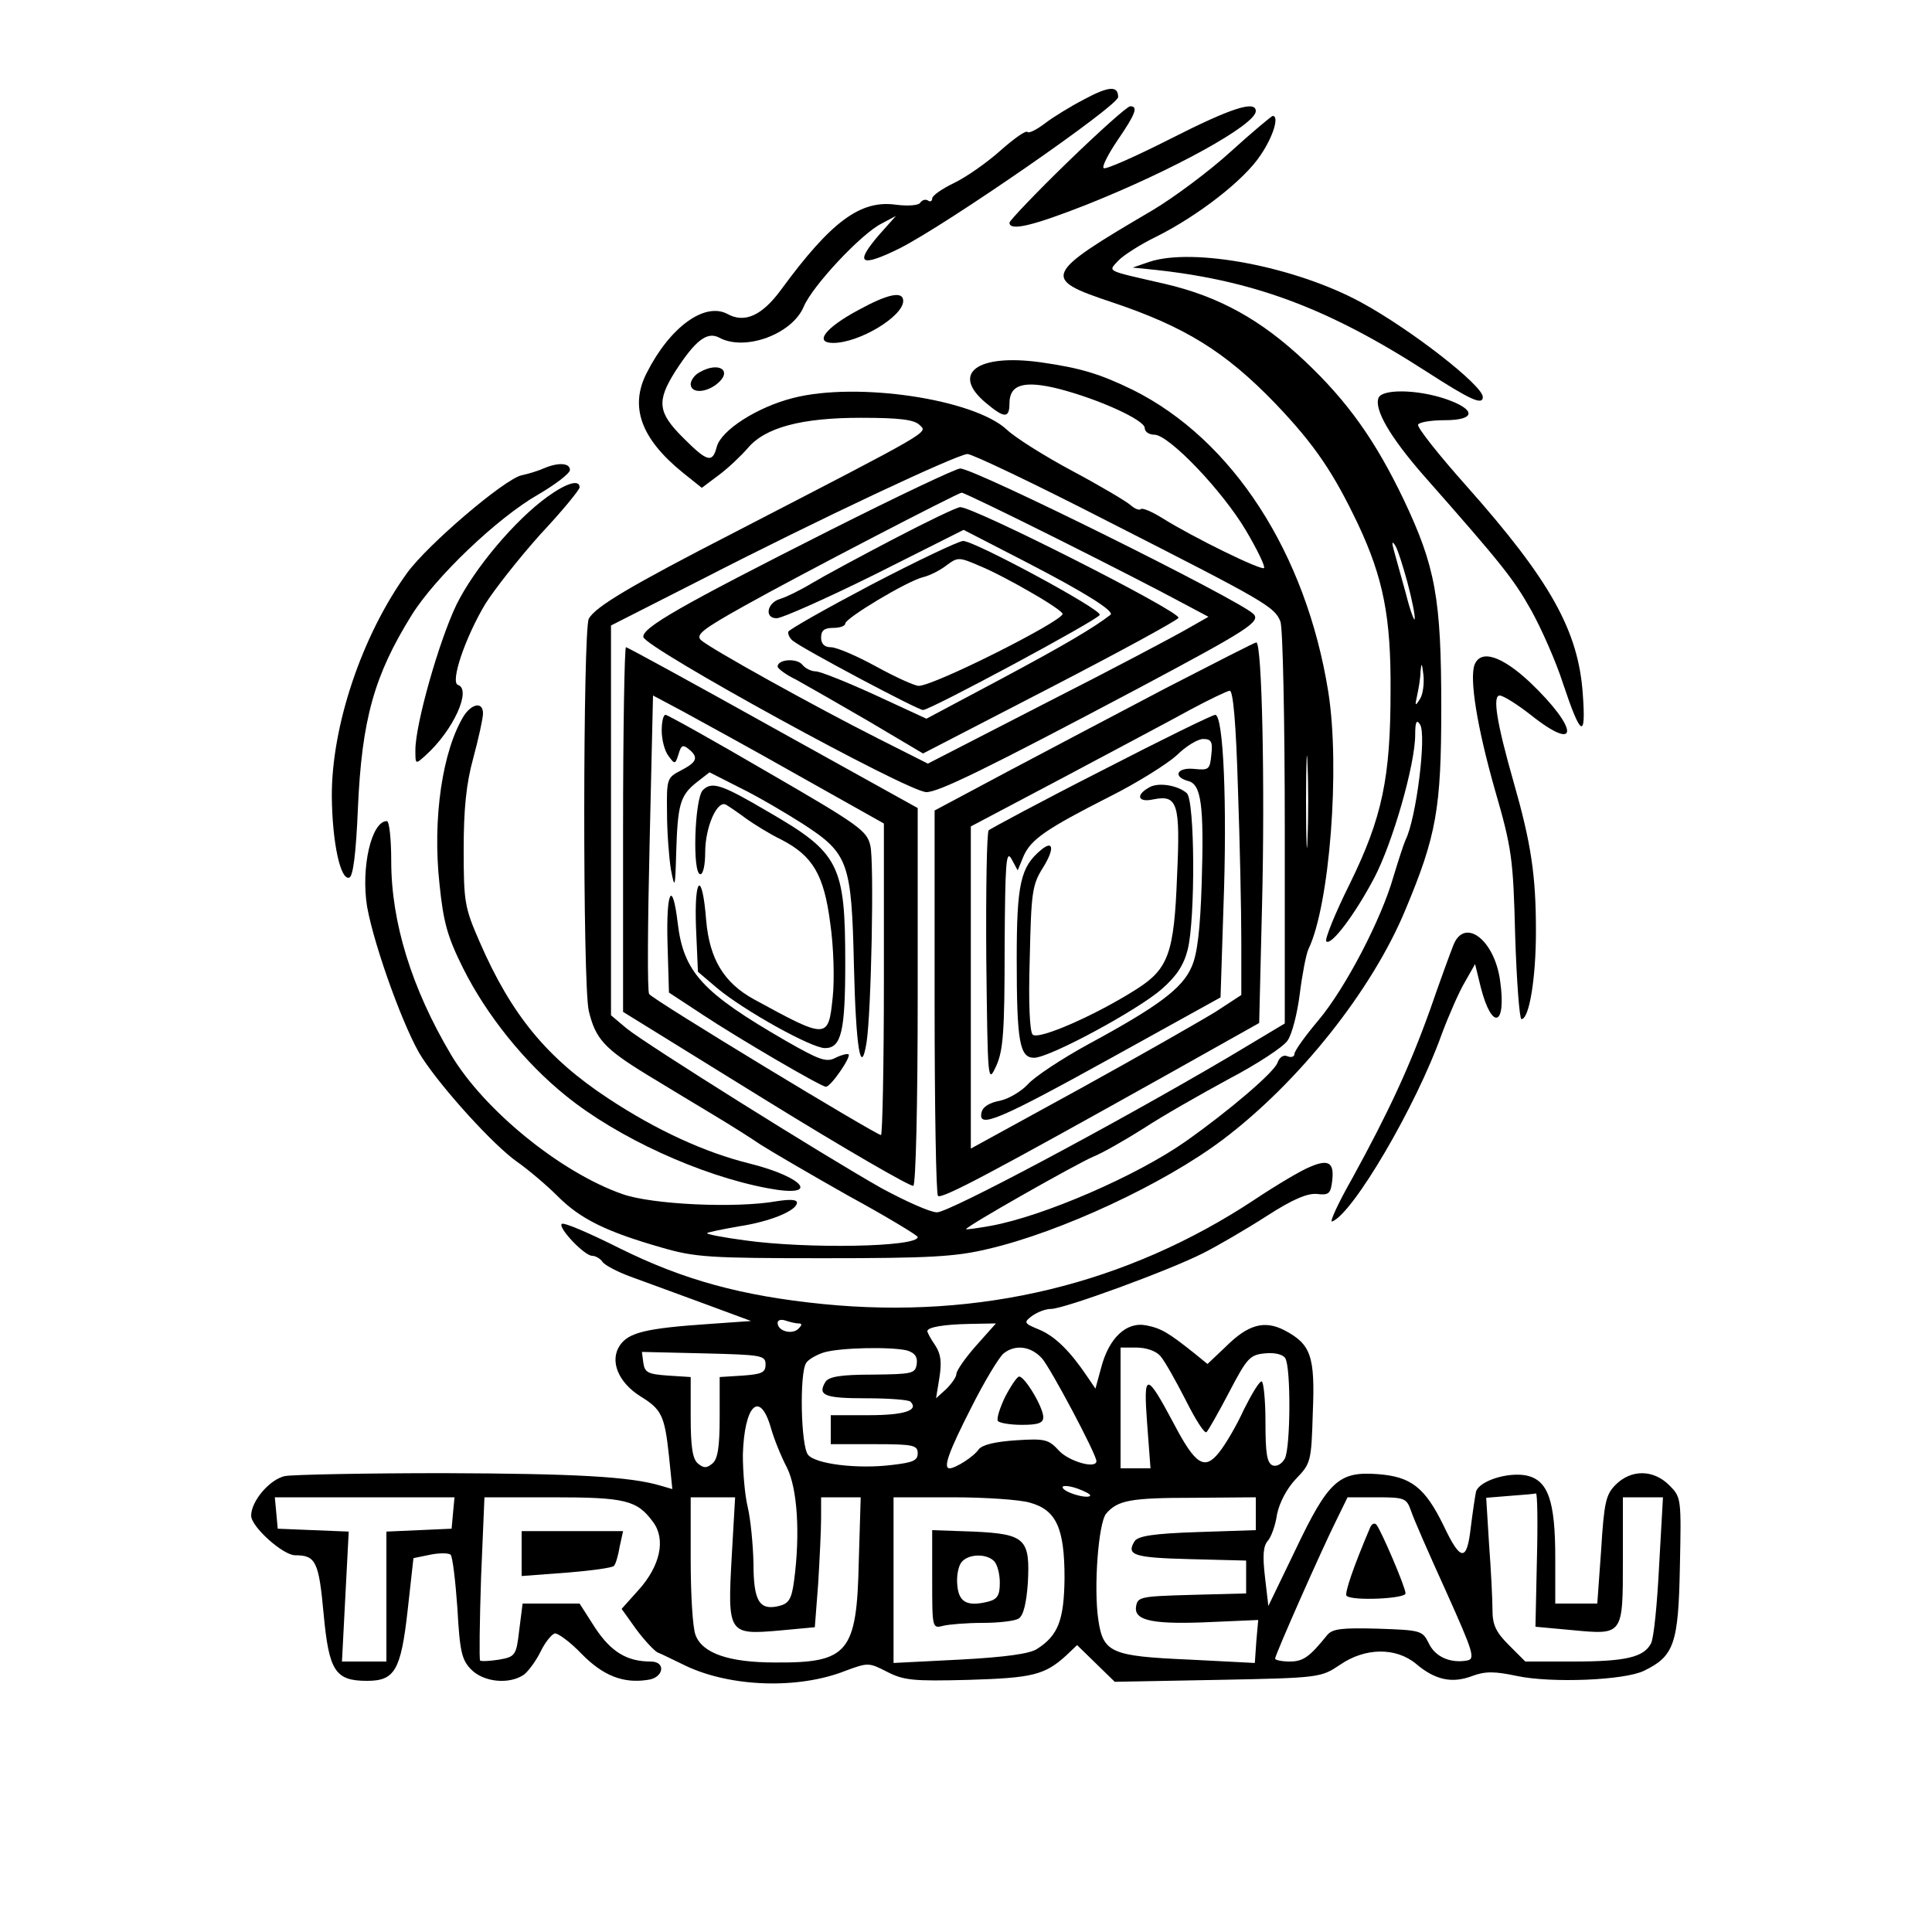 <?xml version="1.0" encoding="UTF-8" standalone="yes"?>
<svg version="1.0" xmlns="http://www.w3.org/2000/svg" width="300pt" height="300pt" viewBox="0 0 400 400" preserveAspectRatio="xMidYMid meet">
  <g transform="translate(0,400) scale(0.1,-0.1)" fill="#000000" stroke="none">
    <path d="M2244 3794 c-27 -14 -63 -36 -80 -49 -17 -13 -34 -22 -37 -18 -4 3
-29 -15 -56 -39 -28 -25 -71 -55 -96 -67 -25 -12 -45 -26 -45 -32 0 -5 -4 -8
-9 -4 -5 3 -12 1 -16 -5 -3 -5 -24 -7 -49 -4 -74 11 -135 -34 -239 -176 -39
-53 -75 -70 -111 -50 -47 25 -119 -27 -167 -122 -36 -70 -12 -136 74 -206 l40
-32 36 27 c20 15 46 40 59 55 36 43 111 63 234 63 82 0 111 -4 122 -15 17 -16
29 -9 -379 -220 -222 -114 -292 -156 -306 -181 -12 -24 -13 -756 0 -812 14
-58 32 -78 122 -133 46 -28 109 -66 139 -84 30 -18 73 -45 95 -60 22 -14 104
-62 182 -106 79 -43 143 -82 143 -85 1 -21 -229 -25 -358 -7 -45 6 -81 13 -78
15 2 2 32 8 66 14 66 10 120 33 120 49 0 7 -16 7 -42 3 -84 -15 -259 -7 -320
15 -128 45 -286 174 -354 288 -82 138 -124 275 -124 401 0 46 -4 83 -9 83 -32
0 -54 -96 -41 -177 15 -84 79 -260 114 -313 44 -67 148 -181 196 -215 23 -16
62 -49 85 -72 47 -47 100 -73 215 -106 69 -20 98 -22 335 -22 219 0 273 3 340
19 151 35 365 135 486 226 158 119 310 310 379 477 64 153 74 209 74 418 0
226 -12 292 -78 431 -58 121 -115 202 -204 286 -91 86 -178 134 -289 160 -126
29 -119 25 -98 48 10 11 46 34 79 50 86 43 182 117 216 169 26 38 39 81 25 81
-2 0 -42 -33 -87 -74 -45 -41 -119 -96 -163 -122 -225 -132 -229 -141 -85
-189 153 -51 237 -103 341 -211 82 -86 120 -143 171 -250 52 -111 68 -192 67
-344 0 -180 -17 -262 -84 -399 -31 -62 -53 -117 -49 -120 10 -10 60 57 99 131
38 72 85 235 85 297 0 27 3 32 10 21 14 -21 -8 -196 -30 -239 -4 -9 -15 -43
-25 -76 -25 -88 -99 -230 -155 -297 -28 -33 -50 -64 -50 -70 0 -6 -7 -8 -14
-5 -9 4 -17 -2 -21 -13 -6 -19 -98 -98 -190 -163 -101 -71 -294 -155 -404
-175 -28 -5 -51 -8 -51 -7 0 6 228 135 263 150 20 8 67 35 105 59 38 25 117
70 176 102 59 31 114 67 122 80 9 13 20 56 25 96 5 40 13 82 18 93 44 91 66
376 41 533 -46 287 -198 522 -405 625 -68 33 -107 45 -191 57 -131 18 -186
-23 -113 -84 38 -32 49 -33 49 -1 0 39 30 48 102 30 85 -22 178 -65 178 -81 0
-8 9 -14 20 -14 30 0 141 -116 190 -199 23 -39 40 -74 37 -77 -5 -6 -148 64
-210 103 -21 13 -41 22 -45 19 -3 -3 -12 0 -21 8 -9 8 -63 40 -121 71 -58 31
-118 69 -135 85 -68 64 -311 100 -443 66 -75 -19 -149 -67 -158 -101 -9 -35
-20 -31 -70 19 -52 52 -55 75 -16 137 42 65 66 83 91 70 53 -29 151 7 175 64
18 43 119 151 161 172 l30 16 -33 -37 c-54 -62 -42 -71 41 -30 100 51 452 295
452 313 0 24 -19 23 -71 -5z m49 -873 c326 -166 346 -177 358 -208 5 -13 9
-206 9 -428 l0 -404 -117 -70 c-238 -140 -578 -321 -603 -321 -14 0 -65 23
-115 50 -122 69 -489 299 -528 331 l-32 27 0 403 0 404 185 94 c247 127 531
260 553 261 10 0 140 -62 290 -139z m621 -127 c9 -34 16 -68 15 -75 0 -8 -9
15 -18 51 -10 36 -21 76 -25 90 -5 18 -4 21 3 10 5 -8 16 -43 25 -76z m26
-241 c-10 -16 -11 -15 -6 7 3 14 7 36 7 50 2 19 3 18 6 -7 2 -18 -1 -41 -7
-50z m-233 -290 c-1 -43 -3 -8 -3 77 0 85 2 120 3 78 2 -43 2 -113 0 -155z"/>
    <path d="M1718 2902 c-311 -157 -389 -202 -386 -221 5 -23 548 -321 586 -321
25 0 122 47 437 214 229 122 256 139 240 155 -31 30 -577 301 -607 301 -9 0
-131 -58 -270 -128z m468 -16 c104 -52 217 -110 252 -129 l64 -34 -44 -25
c-24 -14 -154 -83 -290 -152 l-247 -127 -103 52 c-129 65 -349 187 -367 204
-11 11 5 23 89 70 114 64 442 234 451 235 4 0 91 -42 195 -94z"/>
    <path d="M1850 2884 c-69 -36 -145 -77 -170 -92 -25 -15 -54 -29 -65 -32 -27
-8 -33 -40 -7 -40 11 0 103 41 204 91 l183 92 130 -67 c120 -62 184 -102 174
-109 -35 -27 -96 -63 -225 -132 l-156 -83 -106 49 c-59 27 -114 49 -123 49 -9
0 -22 6 -28 14 -12 14 -51 11 -51 -4 0 -4 17 -17 38 -27 20 -11 88 -50 150
-86 l113 -67 265 137 c145 75 264 140 264 144 0 15 -423 229 -452 229 -7 0
-69 -30 -138 -66z"/>
    <path d="M1805 2790 c-93 -49 -171 -93 -173 -98 -1 -5 3 -14 10 -19 21 -17
258 -143 269 -143 15 0 363 187 366 197 4 11 -259 153 -283 153 -11 -1 -95
-41 -189 -90z m332 -18 c35 -20 63 -39 63 -43 0 -15 -266 -149 -298 -149 -8 0
-48 18 -88 40 -40 22 -82 40 -94 40 -13 0 -20 7 -20 20 0 15 7 20 25 20 14 0
25 4 25 9 0 11 128 88 161 96 13 3 35 14 48 24 24 18 26 18 70 -1 25 -10 74
-36 108 -56z"/>
    <path d="M2415 2576 c-99 -52 -247 -130 -330 -174 l-150 -80 0 -395 c0 -218 3
-399 7 -403 8 -7 113 49 469 248 l196 110 6 247 c6 243 0 541 -12 541 -3 0
-87 -43 -186 -94z m148 -208 c4 -112 7 -254 7 -316 l0 -112 -52 -34 c-29 -18
-155 -90 -280 -159 l-228 -125 0 333 0 334 193 102 c105 56 224 119 262 140
39 21 75 38 81 39 7 0 13 -66 17 -202z"/>
    <path d="M2280 2404 c-124 -63 -228 -119 -233 -123 -4 -4 -6 -124 -5 -267 3
-256 3 -259 21 -220 14 32 17 70 17 245 1 175 3 202 14 183 l13 -24 12 29 c15
35 47 57 179 124 56 28 118 67 138 85 19 19 44 34 55 34 17 0 20 -6 17 -32 -3
-31 -5 -33 -35 -30 -36 4 -46 -16 -13 -25 27 -7 33 -49 28 -211 -3 -96 -9
-148 -21 -174 -19 -44 -68 -81 -212 -159 -57 -31 -114 -69 -127 -84 -13 -14
-39 -30 -58 -34 -22 -4 -36 -13 -38 -25 -7 -33 36 -15 271 115 l224 124 6 186
c8 213 0 399 -17 399 -6 0 -112 -52 -236 -116z"/>
    <path d="M2378 2369 c-28 -16 -21 -31 10 -24 50 10 56 -8 49 -158 -6 -161 -18
-193 -84 -235 -83 -53 -203 -106 -215 -94 -6 6 -9 65 -6 158 3 136 5 152 27
187 25 40 22 59 -4 37 -42 -35 -50 -70 -50 -225 0 -172 6 -205 36 -205 32 0
215 99 264 142 31 27 46 50 54 82 16 63 15 310 -2 324 -20 17 -61 23 -79 11z"/>
    <path d="M1290 2283 l0 -378 296 -183 c162 -100 300 -180 305 -177 5 4 9 165
9 394 l0 388 -299 166 c-165 92 -302 167 -305 167 -3 0 -6 -170 -6 -377z m362
112 l178 -100 0 -322 c0 -178 -3 -323 -6 -323 -10 0 -474 281 -480 292 -4 5
-3 147 1 314 l7 304 62 -33 c33 -18 141 -77 238 -132z"/>
    <path d="M1370 2487 c0 -18 6 -42 14 -52 13 -18 14 -18 21 4 5 18 9 20 21 10
21 -17 17 -27 -16 -44 -29 -15 -30 -17 -29 -88 0 -39 4 -92 8 -117 8 -42 9
-39 11 35 3 99 8 118 42 145 l27 21 63 -32 c35 -17 93 -51 129 -74 96 -62 102
-79 107 -295 4 -167 14 -232 26 -159 10 63 16 374 8 408 -7 31 -22 42 -212
152 -113 66 -208 119 -212 119 -5 0 -8 -15 -8 -33z"/>
    <path d="M1455 2364 c-17 -18 -22 -174 -5 -174 6 0 10 20 10 45 0 53 25 109
43 99 7 -4 26 -17 42 -29 17 -12 49 -32 72 -43 66 -34 89 -73 102 -174 7 -48
9 -117 5 -153 -9 -87 -11 -87 -163 -4 -62 34 -92 83 -99 164 -8 103 -25 92
-21 -15 l4 -92 40 -34 c55 -46 195 -124 223 -124 34 0 42 35 42 176 0 204 -12
228 -159 313 -97 57 -117 64 -136 45z"/>
    <path d="M1382 2048 l3 -103 70 -46 c74 -49 245 -149 255 -149 10 0 52 61 47
67 -3 2 -15 -1 -27 -7 -19 -10 -33 -5 -103 35 -173 100 -212 142 -224 245 -11
91 -24 65 -21 -42z"/>
    <path d="M2210 3664 c-66 -64 -120 -121 -120 -125 0 -18 47 -7 159 37 181 72
351 166 351 194 0 23 -52 6 -176 -57 -73 -37 -136 -65 -139 -61 -4 3 10 30 29
58 37 54 43 70 26 70 -6 0 -64 -52 -130 -116z"/>
    <path d="M2380 3458 l-35 -12 30 -3 c215 -21 372 -79 581 -214 87 -56 114 -69
114 -51 0 24 -149 140 -252 196 -136 74 -347 114 -438 84z"/>
    <path d="M1777 3358 c-69 -37 -92 -68 -52 -68 54 0 145 55 145 87 0 21 -31 15
-93 -19z"/>
    <path d="M1448 3229 c-10 -5 -18 -17 -18 -24 0 -19 29 -19 53 -1 36 28 6 49
-35 25z"/>
    <path d="M2854 3176 c-9 -24 24 -81 94 -161 164 -186 186 -214 223 -280 21
-38 51 -106 65 -150 37 -111 48 -117 41 -22 -9 131 -67 235 -241 431 -58 65
-103 122 -100 127 3 5 27 9 55 9 65 0 66 22 2 44 -59 20 -132 21 -139 2z"/>
    <path d="M1125 3030 c-11 -5 -31 -11 -45 -14 -36 -8 -195 -144 -237 -202 -94
-130 -157 -318 -156 -464 1 -95 18 -173 36 -167 8 2 14 49 18 143 8 185 34
276 111 400 49 79 178 202 262 250 36 21 66 44 66 51 0 15 -25 16 -55 3z"/>
    <path d="M1134 2972 c-68 -49 -152 -149 -189 -224 -36 -75 -85 -247 -85 -301
0 -30 0 -30 21 -11 58 52 96 137 67 146 -16 6 15 98 57 168 19 30 70 95 114
144 45 48 81 92 81 97 0 17 -27 9 -66 -19z"/>
    <path d="M3053 2624 c-11 -29 5 -129 42 -259 35 -121 38 -142 42 -302 3 -95 9
-173 13 -173 16 0 30 84 30 182 0 116 -10 182 -46 308 -36 126 -44 180 -29
180 7 0 36 -18 64 -40 102 -81 100 -29 -2 68 -58 54 -101 68 -114 36z"/>
    <path d="M961 2519 c-45 -72 -66 -214 -51 -350 8 -78 16 -108 49 -174 48 -96
127 -195 213 -264 106 -86 278 -165 417 -191 110 -21 79 22 -37 51 -93 23
-193 69 -293 135 -126 83 -200 172 -266 324 -31 71 -33 82 -33 191 0 83 5 136
20 190 11 41 20 82 20 92 0 24 -22 21 -39 -4z"/>
    <path d="M3009 2043 c-6 -15 -28 -75 -48 -133 -43 -120 -87 -214 -161 -349
-29 -51 -48 -92 -42 -90 43 16 174 239 227 388 15 40 36 88 48 108 l21 37 12
-49 c23 -89 53 -80 40 13 -11 86 -74 134 -97 75z"/>
    <path d="M2712 1584 c-18 -7 -70 -38 -115 -68 -265 -175 -568 -248 -892 -216
-170 17 -290 50 -423 116 -62 31 -115 54 -119 50 -8 -8 47 -66 63 -66 7 0 17
-6 21 -12 4 -7 31 -21 58 -31 28 -10 95 -35 150 -55 l100 -37 -85 -6 c-134 -9
-169 -18 -187 -45 -21 -32 -3 -76 43 -105 44 -27 50 -40 59 -123 l7 -69 -24 7
c-63 19 -178 25 -449 26 -163 0 -311 -3 -329 -6 -32 -7 -70 -52 -70 -82 0 -23
66 -82 91 -82 43 0 49 -13 59 -121 11 -119 24 -139 90 -139 57 0 70 21 84 146
l12 108 34 7 c19 4 39 4 43 0 4 -4 10 -54 14 -111 5 -90 9 -107 29 -127 26
-26 79 -31 109 -10 10 8 25 29 34 47 9 19 22 35 29 38 6 2 32 -17 56 -42 44
-45 86 -62 137 -54 33 4 39 38 6 38 -49 0 -82 20 -115 70 l-32 50 -59 0 -59 0
-7 -55 c-6 -52 -8 -55 -41 -61 -19 -3 -37 -4 -40 -2 -2 3 -1 80 2 172 l7 166
141 0 c151 0 175 -6 208 -51 27 -36 15 -91 -30 -141 l-35 -39 30 -42 c17 -23
37 -44 44 -48 8 -3 34 -16 59 -28 93 -44 233 -49 331 -10 46 17 48 17 85 -2
35 -18 54 -20 169 -17 133 4 158 10 203 51 l22 21 39 -38 39 -38 214 4 c211 4
213 5 252 31 52 36 116 37 158 2 39 -33 74 -41 116 -25 27 10 46 10 93 0 71
-15 223 -9 263 11 62 30 71 56 74 214 3 143 3 145 -22 170 -33 33 -79 33 -111
1 -20 -20 -24 -36 -30 -135 l-8 -111 -43 0 -44 0 0 95 c0 118 -15 160 -59 170
-39 8 -98 -11 -105 -33 -2 -9 -7 -43 -11 -75 -8 -71 -21 -70 -56 4 -39 80 -68
102 -137 107 -80 6 -102 -14 -170 -157 l-56 -116 -7 60 c-5 43 -4 64 6 75 7 8
16 33 19 55 5 24 20 53 39 73 31 32 32 36 35 137 5 118 -4 142 -59 171 -41 21
-75 12 -121 -34 l-38 -36 -27 22 c-54 43 -69 52 -100 58 -41 8 -77 -26 -93
-87 l-12 -44 -17 25 c-35 52 -66 83 -99 97 -32 13 -33 15 -16 28 11 8 28 15
40 15 27 0 245 80 314 115 30 15 90 50 132 77 54 35 85 48 105 46 24 -3 28 1
31 26 5 39 -7 47 -46 30z m-1059 -324 c8 0 8 -3 0 -11 -13 -13 -43 -5 -43 12
0 6 7 8 16 5 9 -3 21 -6 27 -6z m368 -46 c-23 -26 -41 -52 -41 -59 0 -6 -10
-20 -21 -31 l-21 -19 7 43 c5 32 3 49 -9 67 -9 13 -16 26 -16 29 0 8 33 14 88
15 l54 1 -41 -46z m-143 -10 c16 -5 22 -13 20 -28 -3 -20 -9 -21 -91 -22 -65
0 -91 -4 -98 -15 -17 -28 -2 -34 84 -34 47 0 88 -3 92 -7 18 -18 -13 -28 -86
-28 l-79 0 0 -30 0 -30 90 0 c81 0 90 -2 90 -19 0 -15 -10 -19 -53 -24 -72 -9
-159 2 -174 21 -15 18 -18 169 -4 190 4 7 21 17 37 22 34 10 139 12 172 4z
m279 -16 c18 -20 113 -199 113 -213 0 -17 -56 -1 -77 21 -22 24 -29 26 -90 22
-43 -3 -69 -9 -77 -19 -10 -15 -48 -39 -60 -39 -14 0 -2 34 45 126 27 54 58
105 67 112 24 19 56 15 79 -10z m245 5 c9 -10 32 -51 53 -92 20 -40 39 -70 43
-66 4 4 25 41 47 83 37 71 43 77 74 80 20 2 37 -2 42 -10 12 -19 11 -186 -1
-208 -6 -11 -17 -17 -25 -14 -12 5 -15 25 -15 90 0 46 -4 84 -8 84 -5 0 -21
-27 -37 -59 -15 -33 -38 -72 -51 -88 -30 -38 -49 -26 -94 60 -57 107 -63 107
-55 0 l7 -93 -31 0 -31 0 0 125 0 125 33 0 c20 0 40 -7 49 -17z m-817 -18 c0
-17 -8 -20 -47 -23 l-48 -3 0 -83 c0 -62 -4 -87 -15 -96 -12 -10 -18 -10 -30
0 -11 9 -15 34 -15 96 l0 83 -47 3 c-41 3 -48 6 -51 26 l-3 23 128 -3 c120 -3
128 -4 128 -23z m11 -131 c6 -22 21 -59 33 -82 22 -43 28 -138 15 -235 -5 -38
-11 -47 -31 -52 -41 -10 -53 10 -53 89 -1 39 -6 91 -12 116 -6 25 -10 73 -10
108 3 103 35 135 58 56z m661 -141 c-7 -7 -57 8 -57 18 0 4 14 3 31 -3 16 -6
28 -12 26 -15z m925 -132 l-3 -139 76 -7 c106 -10 105 -11 105 146 l0 129 41
0 42 0 -8 -142 c-4 -79 -11 -151 -17 -161 -15 -28 -52 -37 -160 -37 l-100 0
-34 34 c-27 27 -34 42 -34 73 0 21 -3 82 -7 135 l-6 97 49 4 c27 2 51 4 54 5
3 1 4 -61 2 -137z m-2244 97 l-3 -33 -67 -3 -68 -3 0 -134 0 -135 -46 0 -46 0
7 135 7 134 -74 3 -73 3 -3 33 -3 32 186 0 186 0 -3 -32z m577 -90 c-9 -160
-7 -163 97 -154 l75 7 7 91 c3 50 6 111 6 135 l0 43 41 0 41 0 -4 -133 c-4
-189 -22 -210 -173 -209 -96 0 -151 19 -165 57 -6 15 -10 85 -10 156 l0 129
46 0 46 0 -7 -122z m617 111 c55 -15 72 -53 72 -156 -1 -87 -13 -119 -57 -147
-15 -10 -66 -17 -159 -22 l-138 -7 0 172 0 171 123 0 c67 0 139 -5 159 -11z
m468 -23 l0 -34 -121 -4 c-90 -3 -123 -8 -130 -19 -18 -29 -1 -34 114 -37
l117 -3 0 -34 0 -34 -112 -3 c-108 -3 -113 -4 -116 -25 -4 -29 37 -37 161 -31
l92 4 -4 -45 -3 -44 -136 7 c-161 7 -178 14 -188 82 -10 66 0 200 16 220 24
28 50 33 183 33 l127 1 0 -34z m321 7 c5 -16 38 -91 73 -168 57 -127 61 -140
43 -143 -35 -6 -66 8 -79 36 -13 26 -16 27 -105 30 -74 2 -94 0 -105 -13 -37
-46 -50 -55 -78 -55 -16 0 -30 3 -30 6 0 8 97 227 127 287 l23 47 61 0 c57 0
61 -2 70 -27z"/>
    <path d="M2081 1108 c-11 -23 -18 -45 -15 -50 3 -4 25 -8 50 -8 34 0 44 4 44
16 0 20 -38 84 -50 84 -4 0 -17 -19 -29 -42z"/>
    <path d="M1930 730 c0 -101 0 -102 23 -96 12 3 49 6 82 6 33 0 67 4 74 9 10 6
16 32 19 73 5 92 -5 102 -112 107 l-86 3 0 -102z m128 38 c7 -7 12 -27 12 -45
0 -26 -5 -34 -24 -39 -44 -11 -61 -1 -64 34 -2 18 2 40 9 48 14 17 51 18 67 2z"/>
    <path d="M2837 838 c-35 -82 -54 -138 -49 -142 11 -11 122 -6 122 5 0 13 -50
129 -60 142 -4 5 -10 2 -13 -5z"/>
    <path d="M1080 784 l0 -47 93 7 c50 4 95 10 98 14 4 4 9 22 12 40 l7 32 -105
0 -105 0 0 -46z"/>
  </g>
</svg>